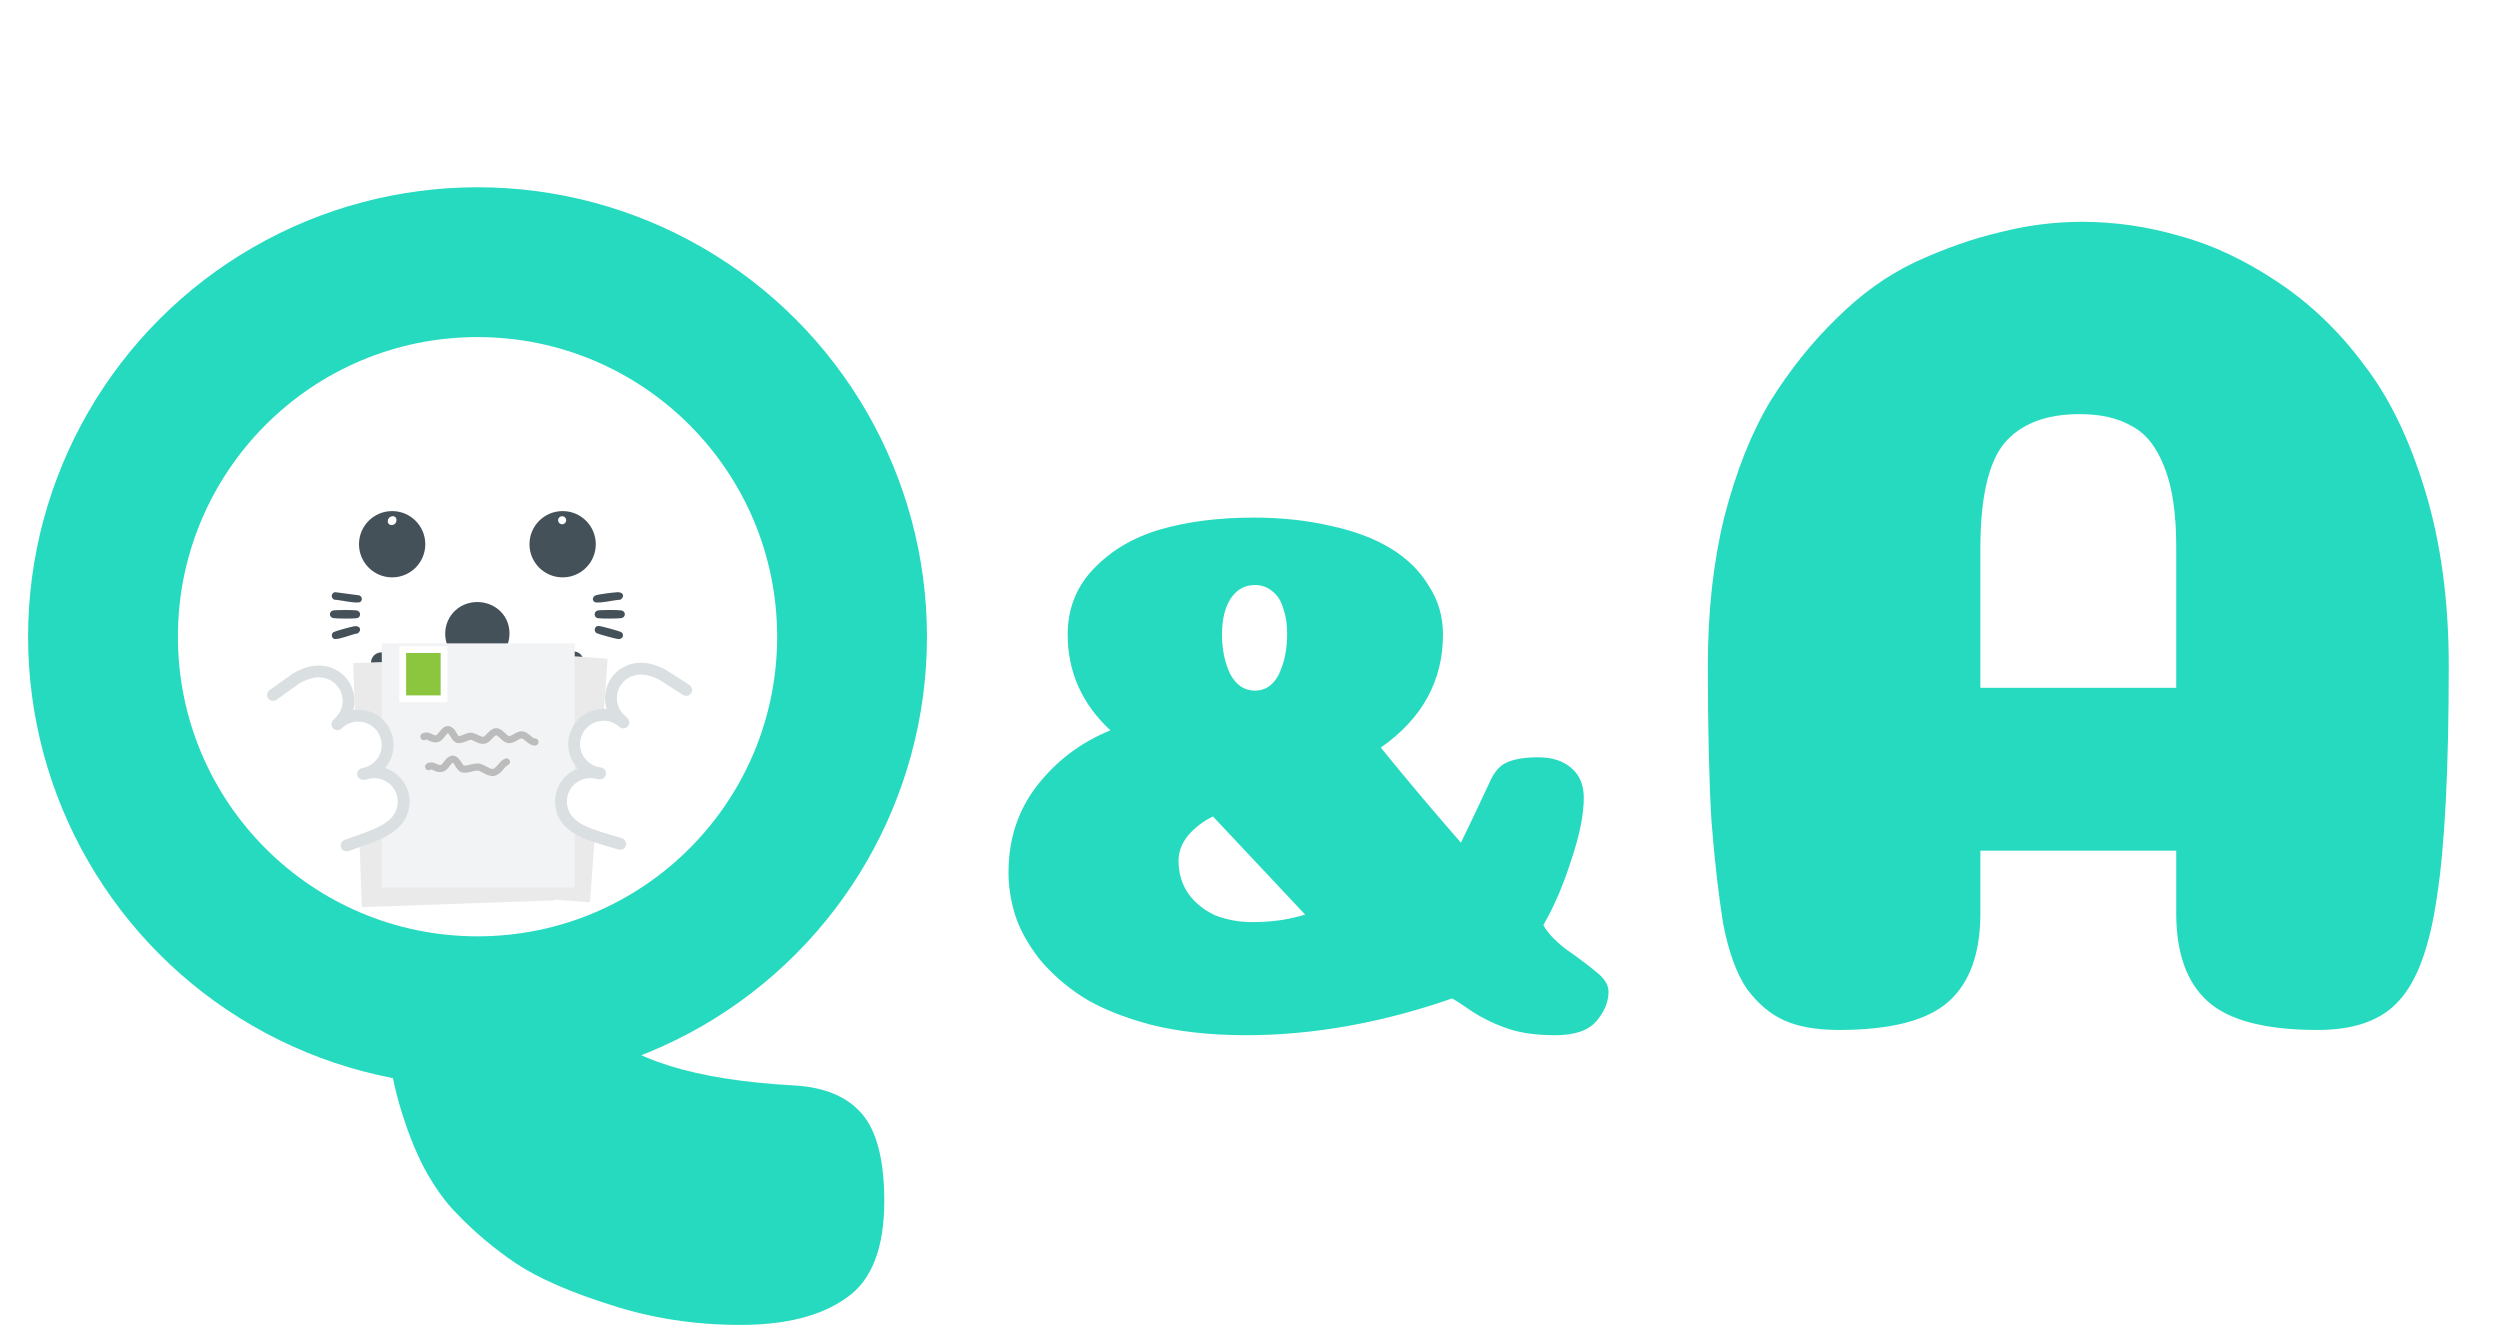 <svg width="267" height="142" viewBox="0 0 267 142" fill="none" xmlns="http://www.w3.org/2000/svg">
<path d="M84.739 115.922C88.014 116.09 90.451 117.098 92.046 118.946C93.642 120.794 94.441 123.902 94.441 128.27C94.441 133.31 93.097 136.754 90.409 138.602C87.721 140.534 83.941 141.5 79.069 141.5C74.197 141.5 69.576 140.786 65.209 139.358C60.925 138.014 57.565 136.544 55.129 134.948C52.776 133.352 50.676 131.588 48.828 129.656C47.569 128.396 46.392 126.758 45.3 124.742C44.292 122.81 43.41 120.542 42.654 117.938C41.898 115.334 41.437 112.646 41.269 109.874C31.02 107.942 22.704 103.28 16.32 95.888C10.021 88.496 6.87 79.046 6.87 67.538C6.87 53.846 10.986 43.01 19.218 35.03C27.535 27.05 38.203 23.06 51.222 23.06C64.159 23.06 74.701 27.05 82.849 35.03C91.081 43.01 95.197 53.846 95.197 67.538C95.197 78.542 92.299 87.698 86.502 95.006C80.79 102.23 73.189 107.018 63.697 109.37C67.141 113.15 74.154 115.334 84.739 115.922ZM62.815 79.382C63.654 75.77 64.075 71.822 64.075 67.538C64.075 63.17 63.612 59.096 62.688 55.316C61.849 51.452 60.42 48.218 58.404 45.614C56.389 42.926 53.995 41.582 51.222 41.582C48.45 41.582 46.014 42.926 43.914 45.614C41.898 48.302 40.386 51.578 39.379 55.442C38.455 59.222 37.992 63.254 37.992 67.538C37.992 69.974 38.16 72.368 38.496 74.72C38.833 77.072 39.337 79.34 40.008 81.524C40.764 83.624 41.647 85.472 42.654 87.068C43.663 88.664 44.88 89.966 46.309 90.974C47.821 91.898 49.459 92.36 51.222 92.36C54.078 92.36 56.514 91.1 58.531 88.58C60.547 86.06 61.974 82.994 62.815 79.382ZM139.389 97.68L129.549 87.2C128.536 87.68 127.656 88.347 126.909 89.2C126.216 90.053 125.869 90.96 125.869 91.92C125.869 93.253 126.216 94.427 126.909 95.44C127.656 96.453 128.616 97.227 129.789 97.76C131.016 98.24 132.349 98.48 133.789 98.48C135.816 98.48 137.682 98.213 139.389 97.68ZM114.029 67.76C114.029 65.04 114.936 62.72 116.749 60.8C118.616 58.827 120.989 57.413 123.869 56.56C126.802 55.707 130.136 55.28 133.869 55.28C136.856 55.28 139.602 55.573 142.109 56.16C144.616 56.693 146.749 57.493 148.509 58.56C150.269 59.627 151.629 60.96 152.589 62.56C153.602 64.107 154.109 65.84 154.109 67.76C154.109 72.72 151.896 76.747 147.469 79.84C150.189 83.2 153.042 86.587 156.029 90C156.989 88.027 158.002 85.893 159.069 83.6C159.549 82.48 160.162 81.76 160.909 81.44C161.709 81.067 162.829 80.88 164.269 80.88C165.762 80.88 166.936 81.253 167.789 82C168.696 82.747 169.149 83.813 169.149 85.2C169.149 87.013 168.696 89.253 167.789 91.92C166.936 94.587 165.949 96.88 164.829 98.8C165.256 99.6 166.056 100.453 167.229 101.36C168.456 102.213 169.522 103.013 170.429 103.76C171.336 104.453 171.789 105.173 171.789 105.92C171.789 106.987 171.362 108.027 170.509 109.04C169.656 110.053 168.189 110.56 166.109 110.56C164.189 110.56 162.562 110.347 161.229 109.92C159.896 109.493 158.589 108.88 157.309 108.08C156.082 107.227 155.336 106.747 155.069 106.64C147.549 109.253 140.216 110.56 133.069 110.56C129.282 110.56 125.896 110.187 122.909 109.44C119.922 108.64 117.496 107.653 115.629 106.48C113.816 105.307 112.269 103.947 110.989 102.4C109.762 100.8 108.909 99.253 108.429 97.76C107.949 96.213 107.709 94.693 107.709 93.2C107.709 89.627 108.722 86.533 110.749 83.92C112.829 81.253 115.442 79.28 118.589 78C115.549 75.173 114.029 71.76 114.029 67.76ZM137.469 67.68C137.469 66.667 137.336 65.787 137.069 65.04C136.856 64.24 136.482 63.627 135.949 63.2C135.416 62.72 134.776 62.48 134.029 62.48C132.909 62.48 132.029 62.987 131.389 64C130.802 64.96 130.509 66.213 130.509 67.76C130.509 69.36 130.802 70.773 131.389 72C132.029 73.173 132.909 73.76 134.029 73.76C135.149 73.76 136.002 73.173 136.589 72C137.176 70.773 137.469 69.333 137.469 67.68ZM222.088 44.228C218.476 44.228 215.788 45.278 214.024 47.378C212.344 49.478 211.504 53.216 211.504 58.592V73.46H232.42V58.34C232.42 54.812 232 51.998 231.16 49.898C230.32 47.714 229.144 46.244 227.632 45.488C226.204 44.648 224.356 44.228 222.088 44.228ZM232.42 90.848H211.504V97.526C211.504 101.81 210.37 104.96 208.102 106.976C205.834 108.992 201.928 110 196.384 110C194.032 110 192.1 109.664 190.588 108.992C189.076 108.32 187.732 107.186 186.556 105.59C185.464 103.994 184.624 101.684 184.036 98.66C183.532 95.552 183.112 91.856 182.776 87.572C182.524 83.204 182.398 77.702 182.398 71.066C182.398 65.27 182.986 59.978 184.162 55.19C185.422 50.318 187.06 46.202 189.076 42.842C191.176 39.482 193.528 36.542 196.132 34.022C198.736 31.418 201.55 29.402 204.574 27.974C207.682 26.546 210.664 25.496 213.52 24.824C216.46 24.068 219.4 23.69 222.34 23.69C225.868 23.69 229.354 24.194 232.798 25.202C236.242 26.126 239.728 27.764 243.256 30.116C246.784 32.468 249.85 35.408 252.454 38.936C255.142 42.38 257.326 46.874 259.006 52.418C260.686 57.962 261.526 64.178 261.526 71.066C261.526 82.154 261.106 90.386 260.266 95.762C259.51 101.054 258.166 104.75 256.234 106.85C254.386 108.95 251.488 110 247.54 110C241.996 110 238.09 108.992 235.822 106.976C233.554 104.96 232.42 101.81 232.42 97.526V90.848Z" fill="#26DABF"/>
<circle cx="51" cy="68" r="48" fill="#26DABF"/>
<g clip-path="url(#clip0_466_29092)">
<path d="M51 100C68.673 100 83 85.673 83 68C83 50.327 68.673 36 51 36C33.327 36 19 50.327 19 68C19 85.673 33.327 100 51 100Z" fill="white"/>
<path d="M35.563 65.2C35.859 65.131 37.731 65.135 38.059 65.189C38.608 65.278 38.554 65.942 38.131 66.021C37.789 66.084 35.984 66.075 35.623 66.018C35.123 65.94 35.113 65.303 35.563 65.2Z" fill="#455159"/>
<path d="M35.774 63.24L38.34 63.579C38.659 63.66 38.754 64.089 38.486 64.281C38.146 64.525 36.219 64.043 35.704 64.05C35.309 63.858 35.342 63.356 35.774 63.24Z" fill="#455159"/>
<path d="M37.871 66.878C38.457 66.808 38.664 67.288 38.218 67.645C37.692 67.69 36.053 68.4 35.654 68.221C35.373 68.095 35.371 67.658 35.631 67.503C35.809 67.398 37.61 66.909 37.871 66.878Z" fill="#455159"/>
<path d="M53.438 65.278C54.926 66.723 54.671 69.294 52.968 70.45C52.806 70.56 52.206 70.81 52.204 70.942C53.394 73.41 57.215 72.777 59.073 71.456C59.858 70.897 59.881 70.499 60.409 69.929C61.254 69.017 62.927 69.921 62.083 71.463C60.257 74.802 53.724 76.074 50.983 73.16C48.436 75.755 43.569 75.104 40.998 72.864C40.617 72.532 39.789 71.595 39.667 71.122C39.421 70.168 40.273 69.421 41.171 69.758C41.632 69.931 41.8 70.479 42.112 70.841C43.038 71.916 44.836 72.592 46.231 72.659C47.571 72.724 49.243 72.332 49.762 70.941C49.76 70.809 49.161 70.56 48.999 70.45C47.441 69.393 47.091 67.257 48.167 65.719C49.37 63.999 51.941 63.823 53.438 65.278Z" fill="#455159"/>
<path d="M63.85 65.199C64.172 65.128 65.993 65.133 66.345 65.189C66.862 65.269 66.861 65.937 66.345 66.018C65.984 66.074 64.178 66.084 63.837 66.02C63.423 65.943 63.374 65.304 63.85 65.199Z" fill="#455159"/>
<path d="M65.953 63.247C66.567 63.221 66.766 63.711 66.263 64.05C65.748 64.043 63.82 64.525 63.481 64.282C63.2 64.081 63.309 63.699 63.627 63.58C63.93 63.466 65.569 63.263 65.953 63.247Z" fill="#455159"/>
<path d="M63.782 66.874C63.899 66.84 63.984 66.864 64.097 66.877C64.348 66.907 66.168 67.402 66.337 67.503C66.707 67.723 66.552 68.297 66.011 68.252C65.766 68.232 63.888 67.721 63.71 67.615C63.427 67.446 63.466 66.966 63.782 66.874Z" fill="#455159"/>
<path d="M63.63 58.124C63.63 60.079 62.044 61.664 60.089 61.664C58.133 61.664 56.548 60.079 56.548 58.124C56.548 56.169 58.133 54.584 60.089 54.584C62.044 54.584 63.63 56.169 63.63 58.124ZM60.468 55.561C60.468 55.324 60.275 55.131 60.038 55.131C59.8 55.131 59.608 55.324 59.608 55.561C59.608 55.799 59.8 55.991 60.038 55.991C60.275 55.991 60.468 55.799 60.468 55.561Z" fill="#455159"/>
<path d="M45.421 58.124C45.421 60.079 43.836 61.663 41.88 61.663C39.925 61.663 38.34 60.079 38.34 58.124C38.34 56.169 39.925 54.584 41.88 54.584C43.836 54.584 45.421 56.169 45.421 58.124ZM41.851 55.139C41.304 55.239 41.232 56.077 41.835 56.075C42.493 56.074 42.532 55.016 41.851 55.139Z" fill="#455159"/>
<g filter="url(#filter0_dd_466_29092)">
<path d="M64.889 68.522L44.341 67.044L42.47 93.059L63.018 94.537L64.889 68.522Z" fill="#EAEAEA"/>
</g>
<path d="M50.789 70.008L46.39 69.691L46.013 74.932L50.412 75.248L50.789 70.008Z" fill="#8CC63F"/>
<path d="M50.404 70.341L50.079 74.862L46.399 74.598L46.724 70.077L50.404 70.341ZM51.176 69.674L46.057 69.306L45.628 75.266L50.747 75.634L51.176 69.674Z" fill="white"/>
<path d="M47.982 79.126C48.552 78.885 48.753 79.587 49.412 79.429C49.802 79.336 50.152 78.554 50.559 78.563C51.014 78.573 51.138 79.279 51.403 79.572C51.745 79.949 52.442 79.455 52.926 79.441C53.345 79.429 53.888 80.048 54.38 79.968C54.822 79.897 55.248 79.124 55.724 79.159C56.187 79.192 56.523 79.991 56.971 80.093C57.414 80.193 58.014 79.602 58.472 79.689C58.91 79.773 59.293 80.547 59.772 80.547" stroke="#BCBCBC" stroke-width="0.761" stroke-miterlimit="10" stroke-linecap="round"/>
<path d="M48.253 82.359C48.82 82.101 49.038 82.798 49.699 82.628C50.088 82.528 50.431 81.741 50.843 81.748C51.292 81.756 51.43 82.472 51.716 82.761C52.073 83.122 52.915 82.704 53.503 82.778C54.016 82.842 54.585 83.536 55.136 83.469C55.706 83.398 56.109 82.573 56.578 82.45" stroke="#BCBCBC" stroke-width="0.761" stroke-miterlimit="10" stroke-linecap="round"/>
<g filter="url(#filter1_dd_466_29092)">
<path d="M58.312 68.261L37.724 68.987L38.644 95.054L59.232 94.327L58.312 68.261Z" fill="#EAEAEA"/>
</g>
<path d="M42.634 80.611C43.175 80.311 43.45 80.986 44.089 80.759C44.467 80.625 44.731 79.81 45.136 79.775C45.59 79.737 45.788 80.426 46.083 80.689C46.463 81.027 47.104 80.461 47.584 80.395C47.999 80.339 48.605 80.896 49.086 80.764C49.518 80.646 49.858 79.833 50.336 79.816C50.799 79.799 51.219 80.558 51.675 80.612C52.126 80.664 52.659 80.012 53.124 80.05C53.569 80.086 54.032 80.815 54.508 80.763" stroke="#BCBCBC" stroke-width="0.761" stroke-miterlimit="10" stroke-linecap="round"/>
<path d="M43.25 83.796C43.786 83.479 44.076 84.149 44.716 83.909C45.092 83.768 45.349 82.949 45.76 82.912C46.207 82.872 46.42 83.569 46.735 83.826C47.129 84.147 47.922 83.641 48.514 83.652C49.032 83.661 49.671 84.29 50.211 84.164C50.771 84.033 51.083 83.169 51.537 82.997" stroke="#BCBCBC" stroke-width="0.761" stroke-miterlimit="10" stroke-linecap="round"/>
<g filter="url(#filter2_dd_466_29092)">
<path d="M61.379 66.883H40.777V92.966H61.379V66.883Z" fill="#F2F3F4"/>
</g>
<path d="M47.422 69.376H43.011V74.63H47.422V69.376Z" fill="#8CC63F"/>
<path d="M47.062 69.737V74.27H43.372V69.737H47.062ZM47.783 69.016H42.651V74.991H47.783V69.016Z" fill="white"/>
<path d="M45.275 78.672C45.827 78.392 46.078 79.077 46.724 78.873C47.106 78.752 47.4 77.947 47.806 77.926C48.261 77.904 48.435 78.599 48.72 78.872C49.088 79.224 49.748 78.681 50.23 78.632C50.647 78.59 51.233 79.168 51.718 79.054C52.154 78.951 52.523 78.15 53.001 78.15C53.464 78.15 53.857 78.923 54.311 78.992C54.76 79.061 55.316 78.428 55.779 78.482C56.222 78.534 56.66 79.279 57.137 79.244" stroke="#BCBCBC" stroke-width="0.761" stroke-miterlimit="10" stroke-linecap="round"/>
<path d="M45.778 81.878C46.325 81.58 46.592 82.259 47.239 82.042C47.62 81.914 47.906 81.105 48.318 81.083C48.766 81.058 48.955 81.763 49.26 82.03C49.643 82.365 50.453 81.888 51.044 81.919C51.561 81.946 52.178 82.598 52.722 82.491C53.286 82.38 53.629 81.528 54.088 81.371" stroke="#BCBCBC" stroke-width="0.761" stroke-miterlimit="10" stroke-linecap="round"/>
<path d="M66.233 90.128C65.117 89.77 64.511 89.66 63.052 89.125C61.49 88.553 60.464 87.808 60.064 86.572C59.53 84.924 60.434 83.155 62.082 82.621C62.7 82.421 63.335 82.423 63.916 82.591L64.088 82.593C62.91 82.453 61.862 81.646 61.473 80.443C60.939 78.795 61.843 77.026 63.491 76.493C64.6 76.133 65.763 76.425 66.569 77.156L66.451 77.028C65.975 76.656 65.601 76.143 65.401 75.525C64.867 73.876 65.771 72.108 67.419 71.574C68.344 71.274 69.387 71.358 70.758 72.064L73.281 73.684" fill="white"/>
<path d="M66.233 90.128C65.117 89.77 64.511 89.66 63.052 89.125C61.49 88.553 60.464 87.808 60.064 86.572C59.53 84.924 60.434 83.155 62.082 82.621C62.7 82.421 63.335 82.423 63.916 82.591L64.088 82.593C62.91 82.453 61.862 81.646 61.473 80.443C60.939 78.795 61.843 77.026 63.491 76.493C64.6 76.133 65.763 76.425 66.569 77.156L66.451 77.028C65.975 76.656 65.601 76.143 65.401 75.525C64.867 73.876 65.771 72.108 67.419 71.574C68.344 71.274 69.387 71.358 70.758 72.064L73.281 73.684" stroke="#DADFE1" stroke-width="1.266" stroke-linecap="round" stroke-linejoin="round"/>
<path d="M37.022 90.295C38.119 89.881 38.719 89.74 40.149 89.133C41.681 88.482 42.667 87.687 43.005 86.433C43.455 84.76 42.464 83.038 40.791 82.588C40.163 82.42 39.529 82.454 38.958 82.65L38.785 82.661C39.955 82.462 40.961 81.603 41.289 80.382C41.74 78.709 40.748 76.988 39.075 76.538C37.95 76.235 36.802 76.585 36.035 77.356L36.146 77.222C36.603 76.826 36.95 76.295 37.119 75.668C37.569 73.995 36.578 72.273 34.905 71.823C33.965 71.571 32.928 71.707 31.595 72.481L29.156 74.226" fill="white"/>
<path d="M37.022 90.295C38.119 89.881 38.719 89.74 40.149 89.133C41.681 88.482 42.667 87.687 43.005 86.433C43.455 84.76 42.464 83.038 40.791 82.588C40.163 82.42 39.529 82.454 38.958 82.65L38.785 82.661C39.955 82.462 40.961 81.603 41.289 80.382C41.74 78.709 40.748 76.988 39.075 76.538C37.95 76.235 36.802 76.585 36.035 77.356L36.146 77.222C36.603 76.826 36.95 76.295 37.119 75.668C37.569 73.995 36.578 72.273 34.905 71.823C33.965 71.571 32.928 71.707 31.595 72.481L29.156 74.226" stroke="#DADFE1" stroke-width="1.266" stroke-linecap="round" stroke-linejoin="round"/>
</g>
<defs>
<filter id="filter0_dd_466_29092" x="40.641" y="66.13" width="26.076" height="32.064" filterUnits="userSpaceOnUse" color-interpolation-filters="sRGB">
<feFlood flood-opacity="0" result="BackgroundImageFix"/>
<feColorMatrix in="SourceAlpha" type="matrix" values="0 0 0 0 0 0 0 0 0 0 0 0 0 0 0 0 0 0 127 0" result="hardAlpha"/>
<feOffset dy="1.828"/>
<feGaussianBlur stdDeviation="0.914"/>
<feComposite in2="hardAlpha" operator="out"/>
<feColorMatrix type="matrix" values="0 0 0 0 0 0 0 0 0 0 0 0 0 0 0 0 0 0 0.08 0"/>
<feBlend mode="normal" in2="BackgroundImageFix" result="effect1_dropShadow_466_29092"/>
<feColorMatrix in="SourceAlpha" type="matrix" values="0 0 0 0 0 0 0 0 0 0 0 0 0 0 0 0 0 0 127 0" result="hardAlpha"/>
<feOffset/>
<feGaussianBlur stdDeviation="0.457"/>
<feComposite in2="hardAlpha" operator="out"/>
<feColorMatrix type="matrix" values="0 0 0 0 0 0 0 0 0 0 0 0 0 0 0 0 0 0 0.25 0"/>
<feBlend mode="normal" in2="effect1_dropShadow_466_29092" result="effect2_dropShadow_466_29092"/>
<feBlend mode="normal" in="SourceGraphic" in2="effect2_dropShadow_466_29092" result="shape"/>
</filter>
<filter id="filter1_dd_466_29092" x="35.895" y="67.347" width="25.165" height="31.364" filterUnits="userSpaceOnUse" color-interpolation-filters="sRGB">
<feFlood flood-opacity="0" result="BackgroundImageFix"/>
<feColorMatrix in="SourceAlpha" type="matrix" values="0 0 0 0 0 0 0 0 0 0 0 0 0 0 0 0 0 0 127 0" result="hardAlpha"/>
<feOffset dy="1.828"/>
<feGaussianBlur stdDeviation="0.914"/>
<feComposite in2="hardAlpha" operator="out"/>
<feColorMatrix type="matrix" values="0 0 0 0 0 0 0 0 0 0 0 0 0 0 0 0 0 0 0.08 0"/>
<feBlend mode="normal" in2="BackgroundImageFix" result="effect1_dropShadow_466_29092"/>
<feColorMatrix in="SourceAlpha" type="matrix" values="0 0 0 0 0 0 0 0 0 0 0 0 0 0 0 0 0 0 127 0" result="hardAlpha"/>
<feOffset/>
<feGaussianBlur stdDeviation="0.457"/>
<feComposite in2="hardAlpha" operator="out"/>
<feColorMatrix type="matrix" values="0 0 0 0 0 0 0 0 0 0 0 0 0 0 0 0 0 0 0.25 0"/>
<feBlend mode="normal" in2="effect1_dropShadow_466_29092" result="effect2_dropShadow_466_29092"/>
<feBlend mode="normal" in="SourceGraphic" in2="effect2_dropShadow_466_29092" result="shape"/>
</filter>
<filter id="filter2_dd_466_29092" x="38.949" y="65.969" width="24.258" height="30.654" filterUnits="userSpaceOnUse" color-interpolation-filters="sRGB">
<feFlood flood-opacity="0" result="BackgroundImageFix"/>
<feColorMatrix in="SourceAlpha" type="matrix" values="0 0 0 0 0 0 0 0 0 0 0 0 0 0 0 0 0 0 127 0" result="hardAlpha"/>
<feOffset dy="1.828"/>
<feGaussianBlur stdDeviation="0.914"/>
<feComposite in2="hardAlpha" operator="out"/>
<feColorMatrix type="matrix" values="0 0 0 0 0 0 0 0 0 0 0 0 0 0 0 0 0 0 0.08 0"/>
<feBlend mode="normal" in2="BackgroundImageFix" result="effect1_dropShadow_466_29092"/>
<feColorMatrix in="SourceAlpha" type="matrix" values="0 0 0 0 0 0 0 0 0 0 0 0 0 0 0 0 0 0 127 0" result="hardAlpha"/>
<feOffset/>
<feGaussianBlur stdDeviation="0.457"/>
<feComposite in2="hardAlpha" operator="out"/>
<feColorMatrix type="matrix" values="0 0 0 0 0 0 0 0 0 0 0 0 0 0 0 0 0 0 0.25 0"/>
<feBlend mode="normal" in2="effect1_dropShadow_466_29092" result="effect2_dropShadow_466_29092"/>
<feBlend mode="normal" in="SourceGraphic" in2="effect2_dropShadow_466_29092" result="shape"/>
</filter>
<clipPath id="clip0_466_29092">
<rect width="64" height="64" fill="white" transform="translate(19 36)"/>
</clipPath>
</defs>
</svg>
